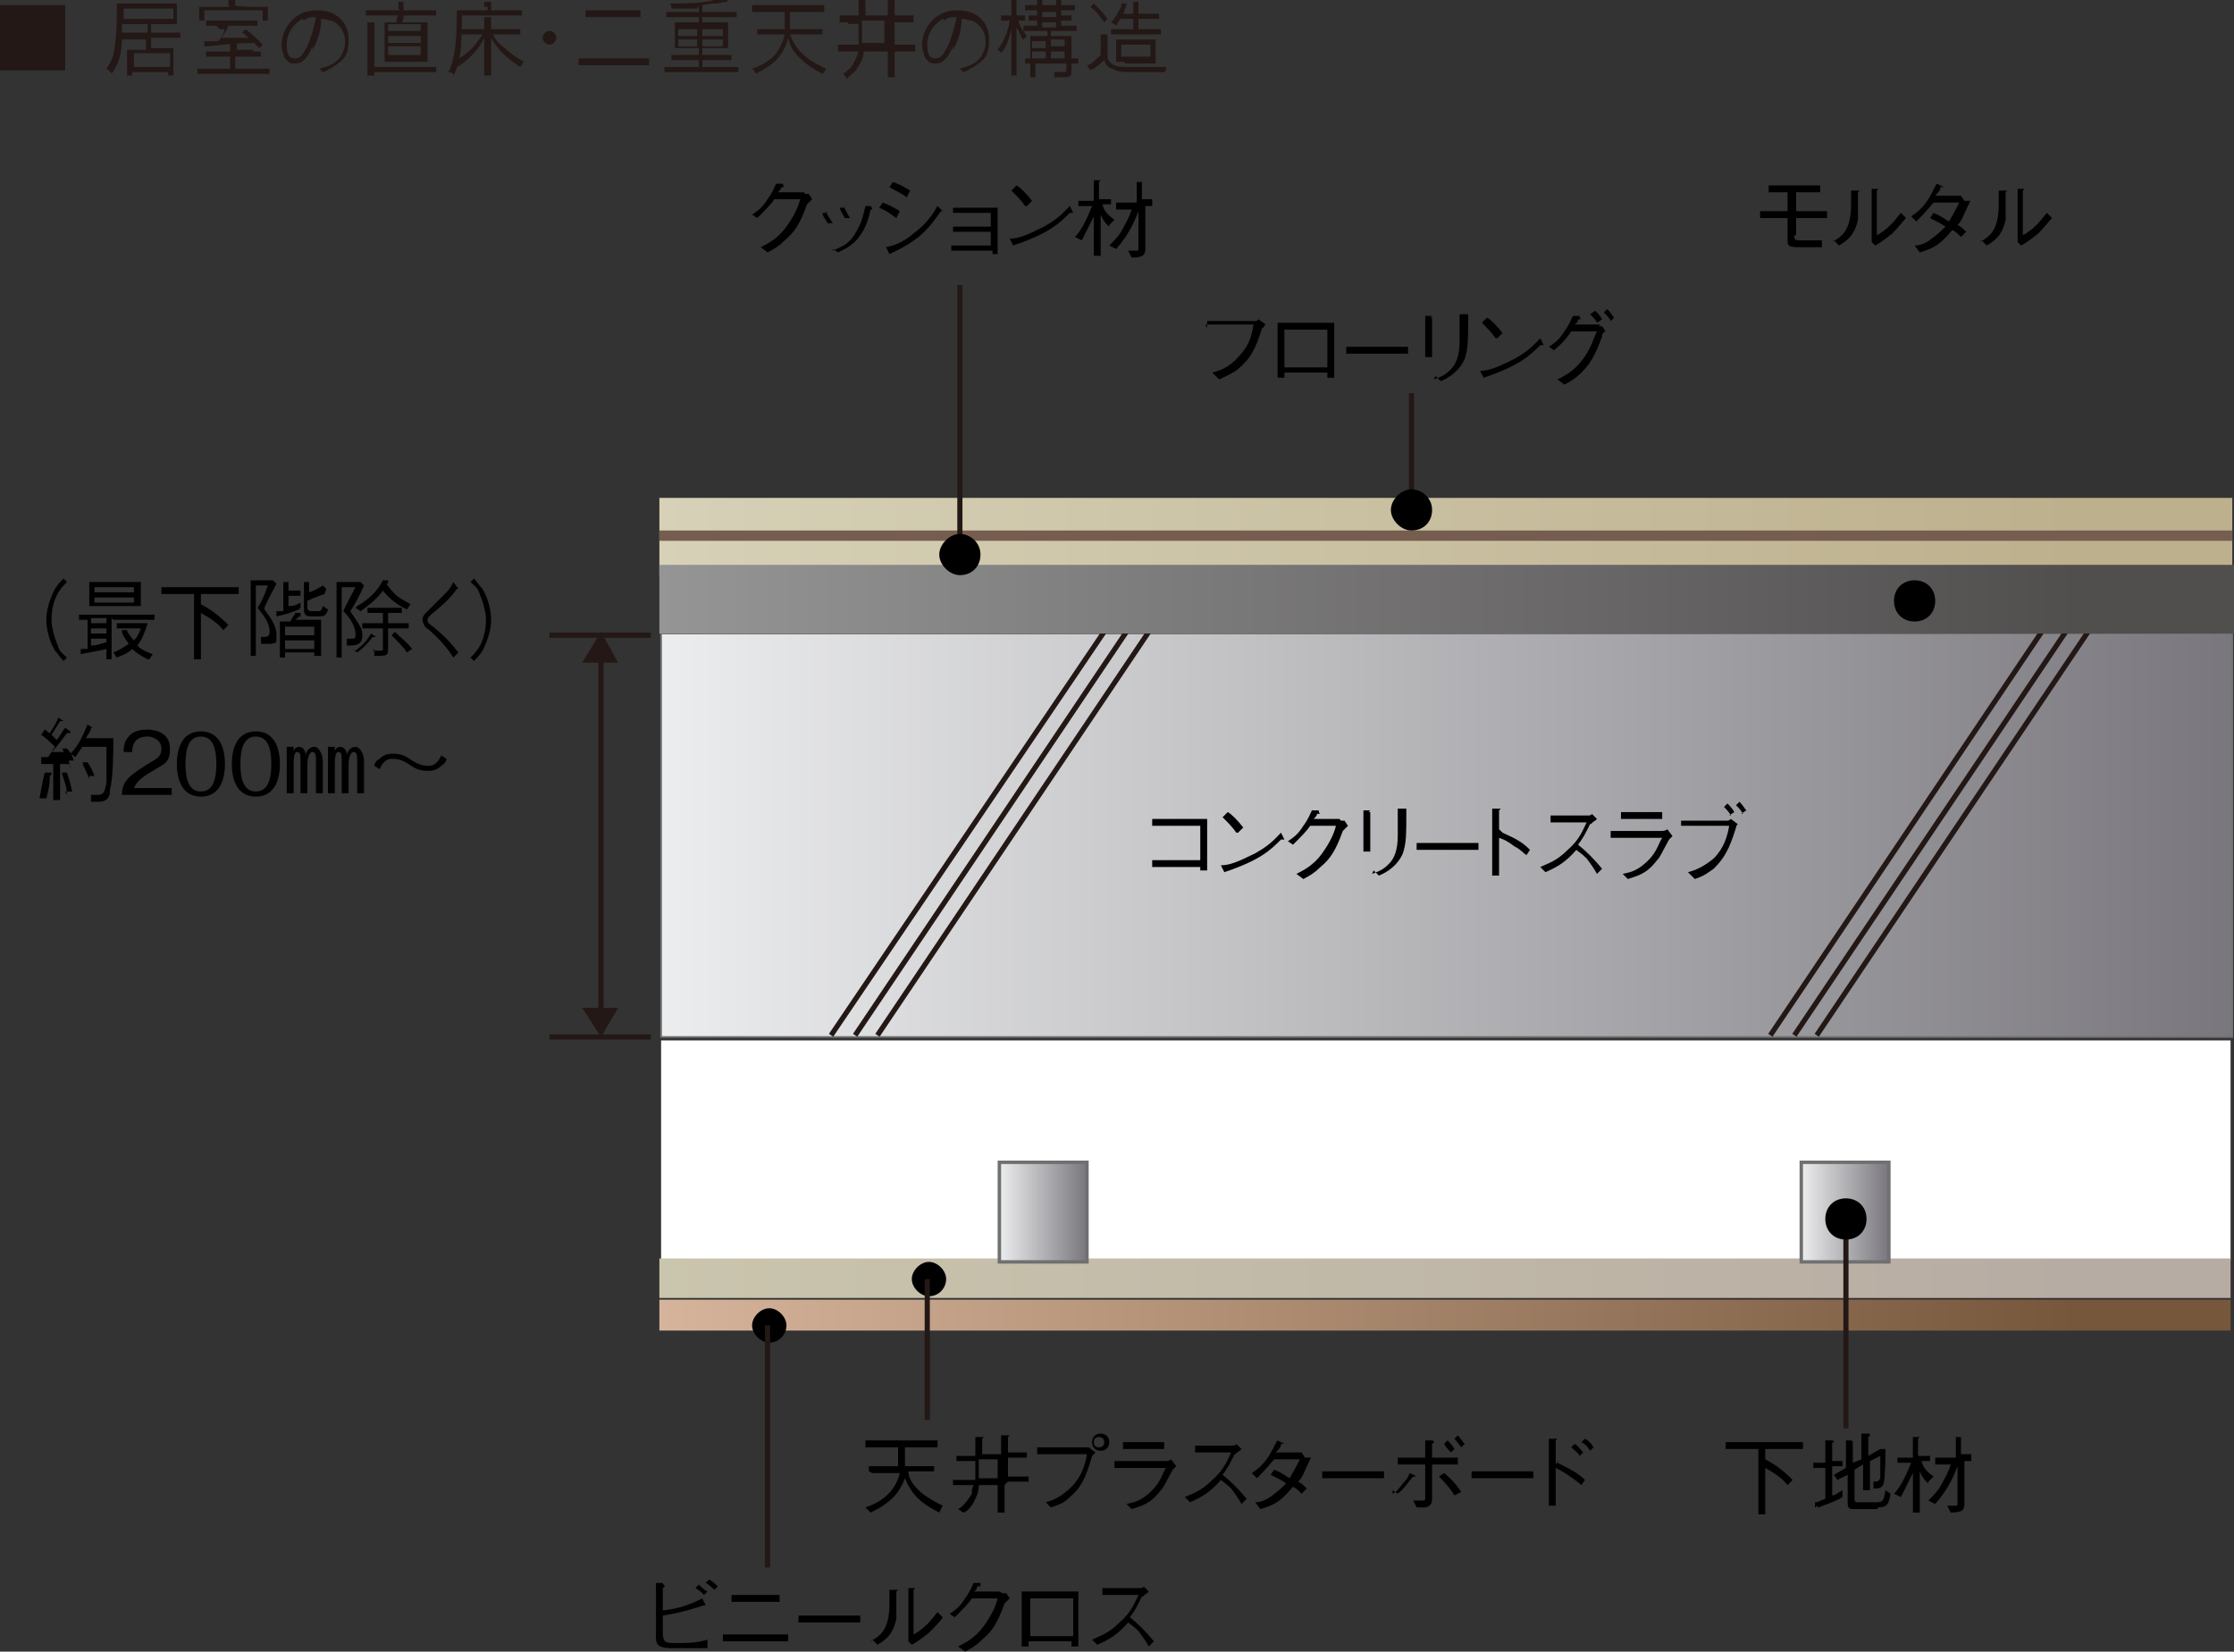 <?xml version="1.0" encoding="UTF-8"?>
<svg id="_レイヤー_1" data-name="レイヤー 1" xmlns="http://www.w3.org/2000/svg" version="1.1" xmlns:xlink="http://www.w3.org/1999/xlink" viewBox="0 0 130.1 96.2">
  <rect x="0" y="0" width="130.1" height="96.2" fill="#333333" stroke="none"/>
  <defs>
    <style>
      .cls-1 {
        fill: url(#linear-gradient);
      }

      .cls-1, .cls-2, .cls-3, .cls-4, .cls-5, .cls-6, .cls-7, .cls-8, .cls-9 {
        stroke-width: 0px;
      }

      .cls-2 {
        fill: #000;
      }

      .cls-3 {
        fill: url(#linear-gradient-6);
      }

      .cls-10 {
        stroke-miterlimit: 3.9;
        stroke-width: .3px;
      }

      .cls-10, .cls-11, .cls-12 {
        fill: none;
        stroke: #231815;
      }

      .cls-4 {
        fill: #755d4f;
      }

      .cls-5 {
        fill: #231815;
      }

      .cls-6 {
        fill: url(#linear-gradient-2);
      }

      .cls-13 {
        fill: url(#linear-gradient-4);
      }

      .cls-13, .cls-14 {
        stroke-width: .2px;
      }

      .cls-13, .cls-14, .cls-15 {
        stroke: #717071;
      }

      .cls-7 {
        fill: url(#linear-gradient-7);
      }

      .cls-8 {
        fill: #fff;
      }

      .cls-9 {
        fill: #231815;
      }

      .cls-14 {
        fill: url(#linear-gradient-3);
      }

      .cls-11 {
        stroke-width: .3px;
      }

      .cls-15 {
        fill: url(#linear-gradient-5);
        stroke-width: .1px;
      }

      .cls-12 {
        stroke-width: .4px;
      }
    </style>
    <linearGradient id="linear-gradient" x1="38.4" y1="76.6" x2="129.9" y2="76.6" gradientUnits="userSpaceOnUse">
      <stop offset="0" stop-color="#d6b49b"/>
      <stop offset=".9" stop-color="#76573c"/>
    </linearGradient>
    <linearGradient id="linear-gradient-2" x1="38.4" y1="74.5" x2="129.9" y2="74.5" gradientUnits="userSpaceOnUse">
      <stop offset="0" stop-color="#cac5ad"/>
      <stop offset=".9" stop-color="#b7aca3"/>
    </linearGradient>
    <linearGradient id="linear-gradient-3" x1="104.9" y1="70.5" x2="110" y2="70.5" gradientUnits="userSpaceOnUse">
      <stop offset="0" stop-color="#ecedee"/>
      <stop offset="1" stop-color="#79777d"/>
    </linearGradient>
    <linearGradient id="linear-gradient-4" x1="58.2" x2="63.3" xlink:href="#linear-gradient-3"/>
    <linearGradient id="linear-gradient-5" x1="38.5" y1="48.7" x2="130" y2="48.7" xlink:href="#linear-gradient-3"/>
    <linearGradient id="linear-gradient-6" x1="38.4" y1="31.2" x2="130" y2="31.2" gradientUnits="userSpaceOnUse">
      <stop offset="0" stop-color="#d6d1b7"/>
      <stop offset=".9" stop-color="#bdb08d"/>
    </linearGradient>
    <linearGradient id="linear-gradient-7" x1="38.4" y1="34.9" x2="130.1" y2="34.9" gradientUnits="userSpaceOnUse">
      <stop offset="0" stop-color="#959596"/>
      <stop offset=".9" stop-color="#514e4e"/>
    </linearGradient>
  </defs>
  <g>
    <path class="cls-9" d="M3.8.3v3.8H0V.3h3.8Z"/>
    <path class="cls-9" d="M7.1,2.2c0,1-.2,1.5-.6,2.1,0-.1-.2-.2-.3-.3.2-.3.3-.5.4-.8.1-.5.2-1.2.2-2.4s0-.4,0-.6c.2,0,.3,0,.6,0h2.4c.2,0,.4,0,.5,0,0,.1,0,.2,0,.4v.5c0,.2,0,.2,0,.3-.2,0-.3,0-.5,0h-1v.5h1.2c.2,0,.3,0,.5,0v.3c-.2,0-.3,0-.5,0h-1.2v.6h.9c.2,0,.3,0,.4,0,0,.1,0,.3,0,.4v.7c0,.2,0,.3,0,.5h-.3v-.2h-2.1v.2h-.3c0-.1,0-.2,0-.4v-.7c0-.2,0-.3,0-.4.1,0,.2,0,.4,0h.7v-.6h-1.5ZM8.6,1.4h-1.5c0,.3,0,.4,0,.5h1.5v-.5ZM10.1,1.1v-.6h-2.9v.6h2.9ZM7.8,3.9h2.1v-.8h-2.1v.8Z"/>
    <path class="cls-9" d="M14.7,3c.3,0,.4,0,.5,0v.3c-.1,0-.3,0-.5,0h-1v.7h1.4c.3,0,.5,0,.6,0v.3c-.2,0-.3,0-.6,0h-3c-.3,0-.4,0-.6,0v-.3c.2,0,.3,0,.6,0h1.3v-.7h-.9c-.2,0-.4,0-.5,0v-.3c.1,0,.2,0,.5,0h.9c0-.2,0-.3,0-.5h.4c0,.1,0,.2,0,.4h0c0,0,1,0,1,0ZM13.3.3c0-.1,0-.2,0-.3h.4c0,.1,0,.2,0,.3h0c0,.1,1.3.1,1.3.1.3,0,.5,0,.6,0,0,.1,0,.2,0,.3v.2c0,.1,0,.2,0,.3h-.3v-.6h-3.4v.6h-.3s0,0,0,0c0,0,0-.2,0-.2v-.3c0-.1,0-.2,0-.3.1,0,.3,0,.6,0h1.2ZM12.6,1.5c-.3,0-.4,0-.6,0v-.3c.1,0,.3,0,.5,0h1.9c.3,0,.4,0,.6,0v.3c-.1,0-.3,0-.5,0h-1.2c-.1.3-.2.4-.4.7.6,0,.9,0,1.6,0-.2-.1-.2-.2-.4-.3l.2-.2c.4.3.6.5,1,.9l-.2.2c-.2-.2-.2-.2-.3-.3-.9,0-1.8.1-2.7.2,0,0-.1,0-.2,0v-.3c0,0,.1,0,.2,0,.1,0,.3,0,.6,0,.2-.2.3-.4.4-.7h-.3Z"/>
    <path class="cls-9" d="M18.2,2.7c-.3.7-.6,1-1,1s-.4-.1-.6-.3c-.1-.2-.2-.5-.2-.8,0-.6.3-1.2.8-1.6.4-.3.8-.4,1.3-.4,1.1,0,1.8.7,1.8,1.7s-.3,1.2-.9,1.6c-.2.1-.5.3-.6.3s0,0,0,0c0,0-.1-.1-.2-.2.4-.1.6-.2.8-.3.5-.3.7-.8.7-1.3s-.3-1-.8-1.2c-.2,0-.3-.1-.6-.1,0,.7-.2,1.3-.5,1.8ZM17.6,1.1c-.5.3-.9.8-.9,1.5s.2.8.5.8.4-.2.7-.7c.2-.5.4-1.1.5-1.7-.3,0-.5,0-.7.2Z"/>
    <path class="cls-9" d="M23.2.5c0-.2,0-.3,0-.4h.3c0,0,0,.1,0,.3,0,0,0,0,0,.2h1.4c.2,0,.4,0,.5,0v.3c-.1,0-.3,0-.5,0h-1.4c0,.2,0,.2-.1.4h1c.3,0,.4,0,.5,0,0,.1,0,.3,0,.5v1.3c0,.2,0,.4,0,.5-.2,0-.3,0-.5,0h-1.4c-.3,0-.4,0-.6,0,0-.1,0-.3,0-.5v-1.3c0-.3,0-.4,0-.5.2,0,.3,0,.6,0h.1c0-.2,0-.3.1-.4h-1.4c-.2,0-.3,0-.5,0v-.3c.2,0,.3,0,.5,0h1.5ZM24.9,3.9c.2,0,.3,0,.5,0v.3c-.2,0-.3,0-.5,0h-3.1v.2h-.4c0-.2,0-.3,0-.6V1.8c0-.2,0-.4,0-.5h.4c0,.1,0,.3,0,.5v2.1h3.1ZM22.6,1.8h1.9v-.4h-1.9v.4ZM22.6,2.5h1.9v-.4h-1.9v.4ZM22.6,3.2h1.9v-.5h-1.9v.5Z"/>
    <path class="cls-9" d="M28.2.4c0-.2,0-.3,0-.3h.4c0,0,0,.2,0,.3v.2h1.3c.3,0,.4,0,.5,0v.3c-.2,0-.3,0-.5,0h-3c0,2-.1,2.8-.5,3.5,0-.1-.1-.2-.3-.2.2-.3.2-.5.3-.8.1-.5.2-1.2.2-2.2s0-.4,0-.6c.1,0,.3,0,.5,0h1.3v-.2ZM29.8,1.7c.2,0,.4,0,.5,0v.3c-.2,0-.3,0-.5,0h-1.1c.2.4.4.6.7.8.3.3.6.5,1.1.8-.1.1-.1.2-.2.3-.8-.5-1.3-1-1.7-1.7,0,.2,0,.4,0,.5v1.2c0,.2,0,.3,0,.5h-.4c0-.1,0-.3,0-.5v-1.2c0-.2,0-.2,0-.5-.2.4-.4.7-.7,1-.3.3-.5.5-.9.7,0-.1-.1-.2-.2-.3.4-.2.8-.5,1.1-.8.2-.2.4-.5.6-.8h-.8c-.2,0-.3,0-.5,0v-.3c.1,0,.2,0,.5,0h.9v-.3c0-.2,0-.3,0-.4h.4c0,0,0,.2,0,.4v.3h1.2Z"/>
    <path class="cls-9" d="M32.4,2.2c0,.2-.2.4-.4.4s-.4-.2-.4-.4.2-.4.4-.4.4.2.4.4Z"/>
    <path class="cls-9" d="M37.8,3.8c-.2,0-.3,0-.6,0h-2.9c-.3,0-.5,0-.6,0v-.4c.2,0,.3,0,.6,0h2.9c.3,0,.5,0,.6,0v.4ZM34.1.6c.2,0,.4,0,.6,0h2c.3,0,.5,0,.6,0v.4c-.2,0-.3,0-.6,0h-2c-.3,0-.5,0-.6,0v-.4Z"/>
    <path class="cls-9" d="M40.6.5q-.9,0-1.5,0c0-.1,0-.2-.1-.3.1,0,.2,0,.2,0,.7,0,1.7,0,2.4-.2.3,0,.4,0,.6-.2l.2.3s-.2,0-.6.1c-.2,0-.5,0-.9.1v.4h1.5c.2,0,.3,0,.5,0v.3c-.1,0-.3,0-.5,0h-1.5v.3h1.1c.2,0,.3,0,.4,0,0,.1,0,.2,0,.3v.9c0,.1,0,.2,0,.3-.1,0-.2,0-.4,0h-1.1v.4h1.2c.2,0,.3,0,.5,0v.3c-.2,0-.3,0-.5,0h-1.2v.4h1.6c.2,0,.3,0,.5,0v.3c-.1,0-.3,0-.5,0h-3.3c-.2,0-.3,0-.5,0v-.3c.1,0,.3,0,.5,0h1.5v-.4h-1.1c-.2,0-.4,0-.5,0v-.3c.1,0,.3,0,.5,0h1.1v-.4h-1c-.2,0-.3,0-.4,0,0-.1,0-.2,0-.3v-.9c0-.1,0-.2,0-.3.1,0,.2,0,.4,0h1v-.3h-1.4c-.2,0-.3,0-.5,0v-.3c.1,0,.3,0,.5,0h1.4v-.4ZM39.5,1.7v.4h1.1v-.4h-1.1ZM39.5,2.3v.4h1.1v-.4h-1.1ZM40.9,2.1h1.2v-.4h-1.2v.4ZM40.9,2.7h1.2v-.4h-1.2v.4Z"/>
    <path class="cls-9" d="M46,2c.2.5.4.8.7,1.1.4.4.8.6,1.4.9,0,.1-.1.2-.2.3-.6-.3-1-.6-1.4-1-.3-.3-.5-.6-.6-1.1-.1.5-.4,1-.7,1.3-.3.3-.6.5-1.2.8,0-.1-.1-.2-.2-.3.6-.2,1.1-.5,1.4-.9.2-.3.4-.6.5-1.1h-1.1c-.2,0-.4,0-.5,0v-.3c.1,0,.3,0,.5,0h1.1q0-.4,0-1h-1.4c-.2,0-.4,0-.5,0v-.4c.1,0,.3,0,.5,0h3.2c.2,0,.4,0,.5,0v.4c-.1,0-.3,0-.5,0h-1.5c0,.5,0,.7,0,1h1.4c.2,0,.4,0,.5,0v.3c-.2,0-.3,0-.5,0h-1.3Z"/>
    <path class="cls-9" d="M49.4,1.3c-.3,0-.4,0-.5,0v-.4c.2,0,.3,0,.5,0h.6v-.4c0-.2,0-.3,0-.5h.4c0,.1,0,.2,0,.5v.4h1.3v-.4c0-.2,0-.4,0-.5h.4c0,.1,0,.3,0,.5v.4h.6c.2,0,.3,0,.5,0v.4c-.1,0-.3,0-.5,0h-.6v1.3h.7c.2,0,.4,0,.5,0v.4c-.2,0-.3,0-.5,0h-.7v1c0,.2,0,.4,0,.5h-.4c0-.1,0-.3,0-.5v-1h-1.4c0,.4-.2.7-.4,1-.1.2-.3.3-.6.6,0-.1-.1-.2-.2-.3.3-.2.5-.4.6-.6.1-.2.2-.4.3-.7h-.7c-.2,0-.3,0-.5,0v-.4c.1,0,.3,0,.5,0h.7c0-.3,0-.6,0-.9v-.3h-.6ZM50.2,1.6c0,.3,0,.6,0,.9h1.3v-1.3h-1.3v.3Z"/>
    <path class="cls-9" d="M55.5,2.7c-.3.7-.6,1-1,1s-.4-.1-.6-.3c-.1-.2-.2-.5-.2-.8,0-.6.3-1.2.8-1.6.4-.3.8-.4,1.3-.4,1.1,0,1.8.7,1.8,1.7s-.3,1.2-.9,1.6c-.2.1-.5.3-.6.3s0,0,0,0c0,0-.1-.1-.2-.2.4-.1.6-.2.8-.3.5-.3.7-.8.7-1.3s-.3-1-.8-1.2c-.2,0-.3-.1-.6-.1,0,.7-.2,1.3-.5,1.8ZM54.9,1.1c-.5.3-.9.8-.9,1.5s.2.8.5.8.4-.2.7-.7c.2-.5.4-1.1.5-1.7-.3,0-.5,0-.7.2Z"/>
    <path class="cls-9" d="M59.3,1.2c.1.4.3.6.5.9,0,0-.1.1-.2.2-.2-.2-.2-.4-.4-.7,0,.2,0,.5,0,.7v1.5c0,.3,0,.4,0,.6h-.3c0-.1,0-.3,0-.6v-1.3c0-.2,0-.5,0-.8-.2.8-.3,1-.6,1.4,0,0,0-.1-.2-.2.3-.4.6-1,.7-1.7h-.2c-.1,0-.3,0-.3,0v-.3c0,0,.2,0,.3,0h.3v-.5c0-.3,0-.4,0-.5h.3c0,.1,0,.3,0,.5v.5h.2c.1,0,.2,0,.3,0v.3c-.1,0-.2,0-.3,0h-.2ZM60.1,1.8c-.2,0-.3,0-.5,0v-.3c.1,0,.2,0,.5,0h.3v-.3h-.1c-.2,0-.3,0-.4,0v-.3c.1,0,.2,0,.4,0h.1v-.3h-.3c-.2,0-.3,0-.4,0v-.3c.1,0,.2,0,.4,0h.3c0-.2,0-.3,0-.4h.3c0,.1,0,.2,0,.4h.8c0-.3,0-.3,0-.4h.3c0,.1,0,.2,0,.4h.4c.2,0,.3,0,.4,0v.3c-.1,0-.2,0-.4,0h-.4v.3h.2c.2,0,.3,0,.4,0v.3c-.1,0-.2,0-.4,0h-.2v.3h.4c.2,0,.3,0,.5,0v.3c-.1,0-.2,0-.5,0h-1v.3h.7c.2,0,.3,0,.5,0,0,.1,0,.2,0,.5v.8h0c.2,0,.2,0,.4,0v.3c-.1,0-.2,0-.4,0h0v.4c0,.3,0,.4-.5.4s-.3,0-.5,0c0,0,0-.2,0-.3.2,0,.4,0,.5,0s.2,0,.2-.1v-.4h-1.8v.3c0,.3,0,.4,0,.5h-.3c0-.2,0-.3,0-.5v-.3c-.1,0-.2,0-.3,0v-.3c0,0,.2,0,.3,0v-.8c0-.2,0-.3,0-.5.1,0,.3,0,.5,0h.5v-.3h-.8ZM60.9,2.4h-.8v.4h.8v-.4ZM60.9,3h-.8v.4h.8v-.4ZM61.5,1v-.3h-.8v.3h.8ZM61.5,1.6v-.3h-.8v.3h.8ZM62,2.7v-.4h-.8v.4h.8ZM62,3.4v-.4h-.8v.4h.8Z"/>
    <path class="cls-9" d="M63.4,2c.1,0,.2,0,.4,0h.3c.1,0,.2,0,.4,0,0,.2,0,.3,0,.5v.9c.1.2.2.3.4.4.2.1.5.1,1.1.1.9,0,1.5,0,1.9,0,0,.2,0,.2-.1.3-.5,0-1.1,0-1.6,0-.8,0-1.1,0-1.4-.2-.2,0-.4-.2-.5-.5-.2.2-.3.3-.6.5,0,0-.1,0-.2.1l-.2-.3c.2,0,.5-.3.8-.6v-1.2h-.3c-.2,0-.2,0-.4,0v-.3ZM63.7.2c.3.3.5.5.8.9l-.2.2c-.3-.4-.4-.6-.8-.9l.2-.2ZM65.3,1c-.1.2-.2.3-.3.5,0,0-.1-.1-.3-.2.3-.3.4-.6.6-.9,0-.1,0-.1,0-.2h.3q0,.2-.1.3c0,.1,0,.2-.1.3h.6v-.2c0-.3,0-.4,0-.5h.3c0,.1,0,.2,0,.5v.2h.7c.2,0,.3,0,.5,0v.3c-.1,0-.2,0-.5,0h-.7v.6h.9c.2,0,.3,0,.4,0v.3c-.1,0-.3,0-.4,0h-2.1c-.2,0-.3,0-.4,0v-.3c.1,0,.2,0,.4,0h.9v-.6h-.8ZM65.5,3.6c-.2,0-.3,0-.5,0,0-.1,0-.2,0-.5v-.4c0-.2,0-.3,0-.4.2,0,.3,0,.5,0h1.3c.2,0,.3,0,.5,0,0,.1,0,.2,0,.5v.4c0,.3,0,.4,0,.5-.2,0-.3,0-.5,0h-1.3ZM65.3,3.3h1.7v-.7h-1.7v.7Z"/>
  </g>
  <g>
    <path class="cls-2" d="M3.9,33.9c-.2.2-.3.3-.5.6-.3.5-.4,1.1-.4,1.6s.2,1.1.4,1.6c.1.3.3.4.5.6l-.2.2c-.2-.2-.3-.4-.5-.6-.3-.5-.5-1.2-.5-1.8s.2-1.2.5-1.8c.2-.3.3-.4.5-.6l.2.2Z"/>
    <path class="cls-2" d="M6.5,36v2.4h-.3v-.6c-.4.1-1,.2-1.5.3,0,0,0,.1,0,.1s0,0,0-.1v-.3s.2,0,.4,0v-1.7h-.5v-.3h4.4v.3h-2.4ZM5.2,35.3v-1.4h3v1.4h-3ZM6.2,36h-.9v.3h.9v-.3ZM6.2,36.6h-.9v.3h.9v-.3ZM6.2,37.2h-.9v.4c.3,0,.6-.1.9-.2v-.3ZM7.8,34.2h-2.3v.3h2.3v-.3ZM7.8,34.8h-2.3v.3h2.3v-.3ZM8.6,38.4c-.4-.2-.7-.4-.9-.6-.3.3-.7.4-.9.5l-.2-.3c.3-.1.6-.3.9-.5-.2-.3-.4-.5-.4-.8h.3c0,.1.2.4.4.6.2-.2.3-.4.4-.7h-1.4v-.3h1.8c-.2.6-.3.9-.6,1.3.3.3.6.4.9.5l-.2.3Z"/>
    <path class="cls-2" d="M11.7,34.5v.7c.6.3,1.1.7,1.6,1.2l-.3.3c-.4-.5-.8-.7-1.3-1v2.7h-.4v-3.8h-1.9v-.4h4.5v.4h-2.2Z"/>
    <path class="cls-2" d="M15.4,35.5c.3.4.7.9.7,1.5s0,.4-.3.5c-.1,0-.4,0-.6,0v-.4s.1,0,.2,0c.3,0,.3-.2.3-.3,0-.5-.3-.9-.7-1.4.2-.3.4-.7.6-1.3h-.7v4.1h-.3v-4.4h1.3l.2.2c-.3.6-.5.9-.7,1.4ZM17.4,35.5c-.5.2-.8.3-1.3.4,0,0,0,.1,0,.1s0,0,0,0v-.4s0,0,.4,0v-1.7h.3c0,0,.1,0,.1,0s0,0-.1,0v.5h.7v.3h-.7v.6c.4,0,.5-.1.7-.2v.3ZM18.3,38.3v-.3h-1.7v.3h-.3v-2.1h.6c.1-.2.2-.3.3-.5h.3c0,.1,0,.1,0,.2s0,0-.1,0c0,.1-.1.1-.2.2h1.5v2.1h-.4ZM18.3,36.5h-1.7v.5h1.7v-.5ZM18.3,37.3h-1.7v.5h1.7v-.5ZM18.9,34.6s0,0,0,0c-.3.1-.6.2-1,.4v.3c0,.2,0,.3.3.3h.2c.3,0,.3,0,.4-.3l.3.2c-.1.4-.3.4-.5.4h-.4c-.3,0-.5,0-.5-.4v-1.6h.3c0,0,0,0,0,0s0,0,0,0v.6c.3-.1.5-.2.8-.4l.2.2s0,0,0,0,0,0,0,0Z"/>
    <path class="cls-2" d="M19.6,38.3v-4.4h1.4l.2.2c-.3.7-.6,1.2-.8,1.5,0,0,.2.3.4.6.2.3.3.5.3.8,0,.6-.4.6-.9.6v-.4s.1,0,.2,0c.3,0,.3,0,.3-.3,0-.3-.2-.8-.7-1.3.1-.3.4-.8.7-1.4h-.8v4.1h-.4ZM20.7,37.9c.4-.3.7-.6.9-1l.3.2c0,0,0,0,0,0,0,0-.1,0-.2,0-.3.4-.6.7-.9.9l-.3-.2ZM20.8,35.3c.7-.4,1.2-.9,1.5-1.5h.3c0,.1,0,.1,0,.2,0,0,0,0-.1,0,.2.3.4.5.6.7.4.3.7.4.8.5l-.2.3c-.6-.3-1-.6-1.4-1.1-.2.3-.6.7-1.3,1.2l-.3-.2ZM21.7,37.9c.2,0,.3,0,.4,0,.2,0,.2,0,.2-.2v-1.1h-1.2v-.3h1.2v-.6h-.9v-.3h2v.3h-.8v.6h1.2v.3h-1.2v1.1c0,.5,0,.5-.8.5v-.4ZM23.1,36.9c.3.3.6.5.9.9l-.3.2c-.2-.3-.5-.6-.9-1l.2-.2Z"/>
    <path class="cls-2" d="M26.6,34.3c-.4.6-.9,1-1.5,1.5-.1.1-.2.2-.2.3,0,.1,0,.2.2.3,0,0,.6.5.9.8.4.4.5.6.7.8l-.3.3c-.2-.3-.5-.8-1.4-1.6,0,0-.3-.2-.3-.3,0,0-.1-.2-.1-.3,0-.2.1-.3.3-.5.3-.3.8-.8,1.1-1.1.2-.2.3-.4.4-.6l.3.4Z"/>
    <path class="cls-2" d="M27.4,38.3c.2-.2.3-.3.5-.6.3-.5.4-1.1.4-1.6s-.2-1.1-.4-1.6c-.1-.3-.3-.4-.5-.6l.2-.2c.2.2.3.4.5.6.3.5.5,1.2.5,1.8s-.2,1.2-.5,1.8c-.2.3-.3.4-.5.6l-.2-.2Z"/>
  </g>
  <g>
    <rect class="cls-8" x="38.5" y="60.6" width="91.4" height="12.8"/>
    <rect class="cls-1" x="38.4" y="75.7" width="91.5" height="1.8"/>
    <g>
      <rect class="cls-6" x="38.4" y="73.3" width="91.5" height="2.3"/>
      <g>
        <path class="cls-12" d="M51.4,60.5"/>
        <path class="cls-12" d="M50.1,60.5"/>
        <path class="cls-12" d="M48.7,60.5"/>
      </g>
      <g>
        <path class="cls-12" d="M106.4,60.5"/>
        <path class="cls-12" d="M105.1,60.5"/>
        <path class="cls-12" d="M103.7,60.5"/>
      </g>
      <rect class="cls-14" x="104.9" y="67.7" width="5.1" height="5.8"/>
      <rect class="cls-13" x="58.2" y="67.7" width="5.1" height="5.8"/>
    </g>
  </g>
  <g>
    <path class="cls-2" d="M38.6,95.1c0,.6.2.6.8.6s1.2,0,1.8-.2v.5c-.5,0-.9,0-2,0s-1-.3-1-1v-2.8h.4c0,.1.1.1.1.2s0,0-.1.1v1.3c.9-.1,1.5-.3,2.3-.7l.2.4s0,0,0,0,0,0,0,0-.1,0-.1,0c-1.2.4-1.8.5-2.4.6v.8ZM41,92.9c-.1-.1-.3-.3-.5-.4l.2-.2c.1.1.3.3.5.4l-.2.2ZM41.6,92.6c-.1-.1-.3-.3-.5-.4l.2-.2c.2.1.4.3.5.4l-.2.2Z"/>
    <path class="cls-2" d="M42.1,95.2h3.8v.4h-3.8v-.4ZM42.6,93.3v-.4h2.8v.4h-2.8Z"/>
    <path class="cls-2" d="M46.5,94.5v-.4h3.6v.4h-3.6Z"/>
    <path class="cls-2" d="M50.7,95.6c.5-.3,1.1-.6,1.1-2.2s0-.6,0-.8h.4s.1,0,.1,0,0,0-.1.1c0,.9,0,1.2,0,1.6-.2.9-.6,1.2-1.1,1.5l-.3-.3ZM52.9,92.5h.4s0,0,0,0,0,0-.1.1v2.6c.2-.1.5-.3.8-.6.3-.3.5-.6.6-.7l.3.3c-.2.3-.4.5-.8.9-.5.4-.8.6-1,.7l-.2-.2v-3.1Z"/>
    <path class="cls-2" d="M58.4,92.8c0,0,.1,0,.2,0l.2.3c-.2.2-.2.2-.3.3-.4,1.1-.7,1.6-1.3,2.1-.3.3-.6.5-1,.7l-.4-.3c.4-.2,1-.5,1.5-1.2.5-.7.7-1.2.8-1.6h-1.5c-.2.3-.5.6-1,1.1l-.3-.2c.3-.2.6-.4.9-.9.3-.4.4-.7.5-.9h.4c0,.2,0,.2,0,.2,0,0,0,0-.2,0,0,.1,0,.2-.2.3h1.5Z"/>
    <path class="cls-2" d="M59.9,95.6v.3h-.4v-3.2h3.3v3.2h-.4v-.3h-2.5ZM62.5,93.1h-2.5v2.2h2.5v-2.2Z"/>
    <path class="cls-2" d="M66.8,92.8c-.2.1-.2.2-.3.2-.3.6-.4.8-.7,1.2.5.4.9.8,1.4,1.4l-.3.3c-.1-.2-.3-.5-.6-.9-.3-.3-.5-.4-.6-.5-.6.7-1.1,1-1.8,1.3l-.3-.3c.4-.2.9-.3,1.6-1,.7-.6.9-1.2,1.1-1.6h-2.1v-.4h2.2c0,0,.2,0,.2-.1l.3.3Z"/>
  </g>
  <path class="cls-2" d="M44.8,78.2c.6,0,1-.5,1-1s-.5-1-1-1-1,.5-1,1,.5,1,1,1Z"/>
  <line class="cls-10" x1="44.7" y1="77.2" x2="44.7" y2="91.3"/>
  <g>
    <path class="cls-2" d="M50.6,85.7v-.3h1.7c0-.2,0-.4,0-1.1h-1.9v-.4h4.2v.4h-1.9c0,.3,0,.8,0,1.1h1.7v.3h-1.5c0,.5.4.9.7,1.2.5.4.9.6,1.3.8l-.2.4c-1-.5-1.6-1-2-2-.2.5-.5,1.3-2,2l-.3-.3c.6-.2,1.7-.7,2-2h-1.6Z"/>
    <path class="cls-2" d="M58.5,86.5v1.6h-.4v-1.6h-1.1c0,.4-.1.6-.3,1-.2.4-.5.6-.6.6l-.3-.2c.2-.1.5-.4.8-.9,0-.2,0-.3.1-.5h-1.2v-.3h1.3c0,0,0-.2,0-.4v-.7h-1.1v-.3h1.1c0-.5,0-.7,0-1.1h.4c0,0,.1,0,.1,0s0,0-.1.1v.9h1.1v-1.1h.4s.1,0,.1,0,0,0-.1.1v.9h1.1v.3h-1.1v1.1h1.2v.3h-1.2ZM58.1,85h-1.1v.6c0,.2,0,.3,0,.5h1.1v-1.1Z"/>
    <path class="cls-2" d="M60.4,84.7v-.4h2.8s.1,0,.2,0l.4.3c-.1.1-.1.1-.2.2-.4,1.4-.7,1.9-1.3,2.4-.3.3-.5.4-1.1.6l-.3-.3c.4-.1.9-.3,1.5-.9s.8-1.3.9-1.9h-2.8ZM63.6,84c0-.3.2-.5.5-.5s.5.2.5.5-.2.5-.5.5-.5-.2-.5-.5ZM64.3,84c0-.2-.1-.3-.3-.3s-.3.1-.3.3.1.3.3.3.3-.1.3-.3Z"/>
    <path class="cls-2" d="M64.9,85.5v-.4h3s.2,0,.3-.1l.3.4c-.1.1-.1.1-.2.2-.5.9-.5,1-.7,1.2-.6.8-1.1.9-1.7,1.1l-.3-.3c.5-.1.9-.2,1.5-.8.5-.5.6-1,.8-1.3h-2.9ZM67.8,84.4h-2.4v-.4h2.4v.4Z"/>
    <path class="cls-2" d="M72.2,84.5c-.2.1-.2.2-.3.2-.3.6-.4.8-.7,1.2.5.4.9.8,1.4,1.4l-.3.3c-.1-.2-.3-.5-.6-.9-.3-.3-.5-.4-.6-.5-.6.7-1.1,1-1.8,1.3l-.3-.3c.4-.2.9-.3,1.6-1,.7-.6.9-1.2,1.1-1.6h-2.1v-.4h2.2c0,0,.2,0,.2-.1l.3.3Z"/>
    <path class="cls-2" d="M76.4,84.9c0,0-.1,0-.1.1-.4.8-.4,1-.7,1.3.2.1.3.2.5.4l-.3.3c-.2-.2-.3-.3-.5-.4-.2.2-.4.5-.8.8-.4.3-.8.4-1.1.5l-.3-.4c.3,0,.6-.1,1-.4.4-.3.6-.5.8-.7-.3-.2-.5-.3-.9-.5l.2-.3c.5.2.7.4.9.5.3-.5.5-.9.6-1.1h-1.5c-.5.6-.8.9-1,1.1l-.3-.3c.3-.2.6-.4,1-1,.3-.5.4-.8.5-.9l.4.2c0,0,0,0,0,0,0,0-.1,0-.2,0,0,.1,0,.2-.3.5h1.2c0,0,.2,0,.3,0l.2.3Z"/>
    <path class="cls-2" d="M77,86.1v-.4h3.6v.4h-3.6Z"/>
    <path class="cls-2" d="M81.1,87c.2-.1.3-.2.6-.6.3-.3.3-.4.4-.6l.4.2s0,0,0,0c0,0,0,0-.2,0-.2.2-.5.7-.9,1l-.3-.2ZM83,85.3h-1.6v-.4h1.6v-1h.4c0,0,.1,0,.1.1s0,0-.1.1v.8h1.5v.4h-1.5v1.9c0,.3,0,.5-.4.6-.1,0-.4,0-.5,0l-.2-.4c0,0,.3,0,.5,0s.2,0,.2-.2v-1.9ZM84.1,85.8c.5.4.8.8,1,1.1l-.4.2c-.3-.5-.7-.9-.9-1.1l.3-.2ZM84.5,84.6c0,0-.3-.3-.4-.5l.2-.2c.1.1.3.3.4.5l-.2.2ZM85.1,84.3c0,0-.3-.4-.4-.5l.2-.2c.1.1.3.4.4.5l-.2.2Z"/>
    <path class="cls-2" d="M85.7,86.1v-.4h3.6v.4h-3.6Z"/>
    <path class="cls-2" d="M90.7,85.2c.8.4,1.2.6,1.6,1l-.2.3c-.6-.5-1.1-.8-1.5-1v2.2h-.4v-3.9h.4s.1,0,.1,0,0,0-.1.1v1.4l.2-.3ZM92,84.8c-.1-.2-.4-.4-.5-.5l.2-.2c.2.1.4.4.5.5l-.2.2ZM92.6,84.5c-.1-.2-.3-.4-.5-.5l.2-.2c.2.1.4.3.5.5l-.2.2Z"/>
  </g>
  <path class="cls-2" d="M54.1,75.5c.6,0,1-.5,1-1s-.5-1-1-1-1,.5-1,1,.5,1,1,1Z"/>
  <line class="cls-10" x1="54" y1="74.5" x2="54" y2="82.7"/>
  <g>
    <path class="cls-2" d="M102.8,84.3v.7c.6.3,1.1.7,1.6,1.2l-.3.3c-.4-.5-.8-.7-1.3-1v2.7h-.4v-3.8h-1.9v-.4h4.5v.4h-2.2Z"/>
    <path class="cls-2" d="M105.8,87.7c0,0,0,.1-.1.1s0,0,0,0v-.3c.2,0,.3-.1.6-.2v-1.8h-.7v-.3h.7v-1.3h.4c0,0,.1,0,.1.1s0,0-.1,0v1.1h.6v.3h-.6v1.7c.2,0,.4-.2.6-.3v.4c-.5.3-.9.4-1.4.6ZM109.3,87.9h-1.2c-.4,0-.5,0-.5-.4v-1.6l-.6.3-.2-.3.7-.4v-1.6h.3c0,0,.1,0,.1.1s0,0,0,0v1.2l.5-.2v-1.5h.4c0,0,.1,0,.1.1s0,0-.1.1v1.1l.7-.4h.3c0,.5,0,1.5-.1,2-.1.3-.3.3-.6.3v-.4c.2,0,.3,0,.4-.2,0-.1,0-.6,0-1.3l-.6.3v1.7h-.4v-1.5l-.5.3v1.6c0,.3,0,.3.3.3h.9c.4,0,.5,0,.6-.7l.3.2c-.1.6-.2.8-.7.8Z"/>
    <path class="cls-2" d="M112.3,86.4c0,0-.3-.2-.5-.7v2.4h-.4v-2.3c-.2.4-.4.8-.7,1.4l-.4-.2c.3-.3.6-.8,1-1.8h-.8v-.3h.9v-1.2h.4s0,0,0,0c0,0-.1.1-.1.1v1h.7v.3h-.5c.1.4.3.6.7.9l-.3.3ZM114.4,85.1v2.5c0,.4-.2.5-.8.5l-.2-.4c.2,0,.3,0,.4,0,.2,0,.2,0,.2-.2v-2.1c-.2.5-.5,1.3-1.3,2.2l-.4-.2c.3-.3.6-.6.8-1,.2-.4.4-.7.5-1.1h-.9v-.4h1.2v-1.2h.4s0,0,0,0,0,0-.1,0v1h.6v.4h-.6Z"/>
  </g>
  <rect class="cls-15" x="38.5" y="36.9" width="91.5" height="23.5"/>
  <g>
    <line class="cls-11" x1="121.6" y1="36.8" x2="105.8" y2="60.3"/>
    <line class="cls-11" x1="120.3" y1="36.8" x2="104.5" y2="60.3"/>
    <line class="cls-11" x1="118.9" y1="36.8" x2="103.1" y2="60.3"/>
  </g>
  <g>
    <line class="cls-11" x1="66.9" y1="36.8" x2="51.1" y2="60.3"/>
    <line class="cls-11" x1="65.6" y1="36.8" x2="49.8" y2="60.3"/>
    <line class="cls-11" x1="64.3" y1="36.8" x2="48.4" y2="60.3"/>
  </g>
  <rect class="cls-3" x="38.4" y="29" width="91.6" height="4.5"/>
  <rect class="cls-4" x="38.4" y="30.9" width="91.6" height=".6"/>
  <rect class="cls-7" x="38.4" y="32.9" width="91.8" height="4"/>
  <g>
    <line class="cls-10" x1="35" y1="59" x2="35" y2="38.3"/>
    <polygon class="cls-5" points="36 38.6 35 36.8 33.9 38.6 36 38.6"/>
    <polygon class="cls-5" points="33.9 58.7 35 60.4 36 58.7 33.9 58.7"/>
  </g>
  <line class="cls-10" x1="37.9" y1="37" x2="32" y2="37"/>
  <line class="cls-10" x1="37.9" y1="60.4" x2="32" y2="60.4"/>
  <line class="cls-10" x1="82.2" y1="29.7" x2="82.2" y2="22.9"/>
  <g>
    <path class="cls-2" d="M104.5,13.7c0,.3,0,.3.5.3s.8,0,1.1,0v.4c-.3,0-.6,0-1.3,0s-.7-.1-.7-.5v-1.2h-1.6v-.4h1.6v-1.1h-1.1v-.4h3v.4h-1.4v1.1h1.8v.4h-1.8v1Z"/>
    <path class="cls-2" d="M106.7,14.1c.5-.3,1.1-.6,1.1-2.2s0-.6,0-.8h.4s.1,0,.1,0,0,0-.1.1c0,.9,0,1.2,0,1.6-.2.9-.6,1.2-1.1,1.5l-.3-.3ZM109,11h.4s0,0,0,0,0,0-.1.1v2.6c.2-.1.5-.3.8-.6.3-.3.5-.6.6-.7l.3.3c-.2.2-.4.5-.8.9-.5.4-.8.6-1,.7l-.2-.2v-3.1Z"/>
    <path class="cls-2" d="M114.8,11.7c0,0-.1,0-.1.1-.4.8-.4,1-.7,1.3.2.1.3.2.5.4l-.3.3c-.2-.2-.3-.3-.5-.4-.2.2-.4.5-.8.8-.4.3-.8.4-1.1.5l-.3-.4c.3,0,.6-.1,1-.4.4-.3.6-.5.8-.7-.3-.2-.5-.3-.9-.5l.2-.3c.5.2.7.4.9.5.3-.5.5-.9.6-1.1h-1.5c-.5.6-.8.9-1,1.1l-.3-.3c.3-.2.6-.4,1-1,.3-.5.4-.8.5-.9l.4.2c0,0,0,0,0,0,0,0-.1,0-.2,0,0,.1,0,.2-.3.5h1.2c0,0,.2,0,.3,0l.2.3Z"/>
    <path class="cls-2" d="M115.3,14.1c.5-.3,1.1-.6,1.1-2.2s0-.6,0-.8h.4s.1,0,.1,0,0,0-.1.1c0,.9,0,1.2,0,1.6-.2.9-.6,1.2-1.1,1.5l-.3-.3ZM117.5,11h.4s0,0,0,0,0,0-.1.1v2.6c.2-.1.5-.3.8-.6.3-.3.5-.6.6-.7l.3.3c-.2.2-.4.5-.8.9-.5.4-.8.6-1,.7l-.2-.2v-3.1Z"/>
  </g>
  <g>
    <path class="cls-2" d="M70.3,19.1v-.4h2.8s.1,0,.2-.1l.4.3c-.1.1-.1.2-.2.2-.4,1.3-.7,1.8-1.4,2.4-.4.3-.7.4-1.1.6l-.4-.4c.4-.1,1-.3,1.5-.9.7-.7.8-1.3.9-1.9h-2.8Z"/>
    <path class="cls-2" d="M74.8,21.7v.3h-.4v-3.2h3.3v3.2h-.4v-.3h-2.5ZM77.3,19.2h-2.5v2.2h2.5v-2.2Z"/>
    <path class="cls-2" d="M78.4,20.6v-.4h3.6v.4h-3.6Z"/>
    <path class="cls-2" d="M83.3,18.5s.1,0,.1,0,0,0,0,.1v2.2h-.4v-2.4h.4ZM83.5,22.1c.6-.2.8-.4,1-.6.3-.3.5-.8.5-1.6s0-.8,0-1c0-.2,0-.2,0-.6h.4s.1,0,.1,0,0,0,0,.1c0,1.4,0,1.9-.2,2.5-.3.7-.9,1.1-1.4,1.3l-.3-.3Z"/>
    <path class="cls-2" d="M89.7,20.1c-.6.6-1.2,1.2-3.3,1.9,0,0,0,.1,0,.1s0,0,0-.1l-.2-.4c.5,0,1-.2,2-.7.9-.5,1.2-.9,1.5-1.2l.2.4ZM87.1,19.7c-.2-.3-.5-.6-.8-.9l.3-.3c.2.1.6.5.9.9l-.3.3Z"/>
    <path class="cls-2" d="M93.1,19c0,0,0,0,.2,0l.2.3c-.2.1-.2.2-.2.3-.4,1.1-.7,1.6-1.2,2.1-.3.3-.6.5-1,.7l-.4-.3c.4-.2,1-.5,1.5-1.2.5-.7.6-1.2.8-1.6h-1.5c-.2.3-.4.6-1,1.1l-.3-.2c.3-.2.6-.4.9-.9.3-.4.4-.7.5-.9h.4c0,.2.1.2.1.2,0,0,0,0-.2,0,0,.2-.1.2-.2.3h1.5ZM92.9,18.1c.1.1.3.3.4.5l-.3.2c0-.1-.2-.3-.4-.5l.3-.2ZM93.6,18c.2.2.3.4.4.5l-.2.2c0-.1-.2-.3-.4-.5l.2-.2Z"/>
  </g>
  <path class="cls-2" d="M82.2,30.9c.7,0,1.2-.5,1.2-1.2s-.6-1.2-1.2-1.2-1.2.6-1.2,1.2.6,1.2,1.2,1.2Z"/>
  <line class="cls-10" x1="55.9" y1="32.3" x2="55.9" y2="16.6"/>
  <g>
    <path class="cls-2" d="M46.9,11.3c0,0,.1,0,.2,0l.2.3c-.2.2-.2.2-.3.3-.4,1.1-.7,1.6-1.3,2.1-.3.3-.6.5-1,.7l-.4-.3c.4-.2,1-.5,1.5-1.2.5-.7.7-1.2.8-1.6h-1.5c-.2.3-.5.6-1,1.1l-.3-.2c.3-.2.6-.4.9-.9.3-.4.4-.7.5-.9h.4c0,.2.1.2.1.2,0,0,0,0-.2,0,0,.1-.1.2-.2.3h1.5Z"/>
    <path class="cls-2" d="M48.1,12.3c0,.1.2.4.4.7h-.3c-.1-.2-.3-.4-.3-.6h.3ZM48.5,14.6c.4-.2.9-.3,1.3-1,.4-.6.5-1.2.6-1.6h.3c.1.1.1.2.1.2,0,0,0,0-.1,0-.1.5-.3,1.1-.6,1.5-.4.6-.9.8-1.3,1l-.3-.2ZM49.1,12c.1.1.2.4.4.7h-.3c-.1-.2-.3-.5-.3-.6h.3Z"/>
    <path class="cls-2" d="M51.4,11.8c.3.1.7.3,1,.5l-.2.4c-.3-.2-.5-.4-1-.6l.2-.3ZM54.8,12.3c-.3.4-.6.9-1.3,1.5-.8.6-1.3.8-1.7,1l-.2-.4c.4-.1.9-.2,1.6-.8.8-.6,1.1-1.1,1.4-1.6l.3.3ZM52,10.6c.3.1.7.3,1,.5l-.2.4c-.2-.2-.5-.3-1-.6l.2-.3Z"/>
    <path class="cls-2" d="M55.4,14.6v-.3h2.3v-.8h-2.2v-.3h2.2v-.8h-2.2v-.3h2.6v2.7h-.3v-.2h-2.3Z"/>
    <path class="cls-2" d="M62.3,12.4c-.6.6-1.2,1.2-3.3,1.9,0,0,0,.1,0,.1s0,0,0-.1l-.2-.4c.5,0,1-.2,2-.7.9-.5,1.2-.9,1.5-1.2l.2.4ZM59.7,12c-.2-.3-.5-.6-.8-.9l.3-.3c.2.1.6.5.9.9l-.3.3Z"/>
    <path class="cls-2" d="M64.6,13.2c0,0-.3-.2-.5-.7v2.4h-.4v-2.3c-.2.4-.4.8-.7,1.4l-.4-.2c.3-.3.6-.8,1-1.8h-.8v-.3h.9v-1.2h.4s0,0,0,0c0,0-.1.1-.1.1v1h.7v.3h-.5c.1.4.3.6.7.9l-.3.3ZM66.7,12v2.5c0,.4-.2.5-.8.5l-.2-.4c.2,0,.3,0,.4,0,.2,0,.2,0,.2-.2v-2.1c-.2.5-.5,1.3-1.3,2.2l-.4-.2c.3-.3.6-.6.8-1,.2-.4.4-.7.5-1.1h-.9v-.4h1.2v-1.2h.4s0,0,0,0,0,0-.1,0v1h.6v.4h-.6Z"/>
  </g>
  <path class="cls-2" d="M55.9,33.5c.7,0,1.2-.5,1.2-1.2s-.6-1.2-1.2-1.2-1.2.6-1.2,1.2.6,1.2,1.2,1.2Z"/>
  <g>
    <path class="cls-2" d="M4.1,44.8c0-.1,0-.2-.1-.3,0,0-.3,0-.5,0v2.1h-.4v-2.1c0,0-.4,0-.7,0,0,0,0,.1,0,.1s0,0,0-.1v-.4c0,0,.3,0,.4,0,0,0,0,0,.2-.3,0,0,.1-.2.2-.3-.2-.2-.5-.5-.8-.7l.2-.3c.1,0,.2.2.3.2.1-.2.3-.4.5-.9l.3.2s0,0,0,0c0,0-.1,0-.2,0-.2.3-.3.5-.5.8,0,0,.2.2.3.3.2-.2.3-.5.5-.7l.3.2s0,0,0,.1c0,0,0,0-.2,0-.6.8-.7.9-.9,1.1.3,0,.5,0,.7,0,0-.1,0-.1-.1-.2h.3c.2.2.3.4.4.7h-.3ZM2.9,45.2c0,.6-.1.9-.2,1.3h-.4c.1-.5.2-1.1.3-1.5h.4s0,0,0,.1,0,0,0,0ZM3.9,46.3c0-.5-.2-.9-.3-1.3h.3c.1.3.2.6.3,1.1h-.4ZM6.4,46.2c-.1.5-.5.5-.7.5s-.3,0-.4,0v-.4c.2,0,.2,0,.4,0,.4,0,.4-.3.5-.7,0-.7,0-1.4,0-2.1h-1.4c-.2.3-.3.4-.4.6l-.3-.2c.5-.5.7-1,1-1.7l.3.2s0,0,0,0c0,0-.1,0-.1,0,0,.2-.2.4-.3.6h1.6c0,.8,0,2.3-.2,3ZM5.2,45.4c-.1-.4-.3-.6-.4-1h.3c.2.3.3.5.4.8h-.3Z"/>
    <path class="cls-2" d="M7.1,46.3c0-.9.6-1.2,1.5-1.8.5-.3.8-.4.8-.9s-.5-.7-.8-.7c-.9,0-.9.7-.9.9h-.5c0-.2,0-.6.3-.9.3-.4.9-.4,1.1-.4.5,0,1.3.2,1.3,1.1s-.4.9-1,1.3c-.9.5-1,.8-1.1,1h2.2v.4h-2.8Z"/>
    <path class="cls-2" d="M11.7,46.4c-1.1,0-1.4-1-1.4-1.9s.3-1.9,1.4-1.9,1.4,1,1.4,1.9-.3,1.9-1.4,1.9ZM11.7,42.9c-.7,0-.9.7-.9,1.6s.2,1.6.9,1.6.9-.7.9-1.6-.2-1.6-.9-1.6Z"/>
    <path class="cls-2" d="M14.9,46.4c-1.1,0-1.4-1-1.4-1.9s.3-1.9,1.4-1.9,1.4,1,1.4,1.9-.3,1.9-1.4,1.9ZM14.9,42.9c-.7,0-.9.7-.9,1.6s.2,1.6.9,1.6.9-.7.9-1.6-.2-1.6-.9-1.6Z"/>
    <path class="cls-2" d="M17.1,43.8c0-.2.2-.3.3-.3.3,0,.4.3.4.5,0-.2.2-.5.5-.5s.5.5.5.8v1.9h-.4v-1.9c0-.2,0-.5-.2-.5s-.3.4-.3.7v1.7h-.4v-1.9c0-.3,0-.5-.2-.5-.2,0-.2.5-.2.7v1.7h-.4v-2.7h.4v.2ZM19.5,43.8c0-.2.2-.3.3-.3.3,0,.4.3.4.5,0-.2.2-.5.5-.5s.5.5.5.8v1.9h-.4v-1.9c0-.2,0-.5-.2-.5s-.3.4-.3.7v1.7h-.4v-1.9c0-.3,0-.5-.2-.5-.2,0-.2.5-.2.7v1.7h-.4v-2.7h.4v.2Z"/>
    <path class="cls-2" d="M26,44.2c0,.1-.1.3-.3.4-.3.3-.6.3-.8.3-.4,0-.7-.1-1.1-.4-.5-.3-.7-.3-1-.3-.4,0-.6.4-.7.6l-.3-.2c0-.1.1-.3.3-.4.3-.3.6-.3.8-.3.4,0,.7.1,1.1.4.5.3.7.3,1,.3.4,0,.6-.4.7-.6l.3.2Z"/>
  </g>
  <g>
    <line class="cls-2" x1="111.5" y1="15.4" x2="111.5" y2="34.4"/>
    <path class="cls-2" d="M111.5,36.2c.7,0,1.2-.5,1.2-1.2s-.5-1.2-1.2-1.2-1.2.5-1.2,1.2.5,1.2,1.2,1.2Z"/>
  </g>
  <g>
    <line class="cls-10" x1="107.5" y1="83.2" x2="107.5" y2="71.6"/>
    <path class="cls-2" d="M107.5,69.8c.7,0,1.2.5,1.2,1.2s-.5,1.2-1.2,1.2-1.2-.5-1.2-1.2.5-1.2,1.2-1.2Z"/>
  </g>
  <g>
    <path class="cls-2" d="M67.1,50.5v-.4h2.8v-2h-2.8v-.4h3.2v3h-.4v-.2h-2.8Z"/>
    <path class="cls-2" d="M74.6,48.9c-.6.6-1.2,1.2-3.3,1.9,0,0,0,.1,0,.1s0,0,0-.1l-.2-.4c.5,0,1-.2,2-.7.9-.5,1.2-.9,1.5-1.2l.2.4ZM72,48.5c-.2-.3-.5-.6-.8-.9l.3-.3c.2.1.6.5.9.9l-.3.3Z"/>
    <path class="cls-2" d="M78.1,47.8c0,0,.1,0,.2,0l.2.3c-.2.2-.2.2-.3.3-.4,1.1-.7,1.6-1.3,2.1-.3.3-.6.5-1,.7l-.4-.3c.4-.2,1-.5,1.5-1.2.5-.7.7-1.2.8-1.6h-1.5c-.2.3-.5.6-1,1.1l-.3-.2c.3-.2.6-.4.9-.9.3-.4.4-.7.5-.9h.4c0,.2.1.2.1.2,0,0,0,0-.2,0,0,.1-.1.2-.2.3h1.5Z"/>
    <path class="cls-2" d="M79.7,47.3s.1,0,.1,0,0,0,0,.1v2.2h-.4v-2.4h.4ZM79.9,50.9c.6-.2.8-.4,1-.6.3-.3.5-.8.5-1.6s0-.8,0-1c0-.2,0-.2,0-.6h.4s.1,0,.1,0,0,0,0,.1c0,1.4,0,1.9-.2,2.5-.3.7-.9,1.1-1.4,1.3l-.3-.3Z"/>
    <path class="cls-2" d="M82.5,49.5v-.4h3.6v.4h-3.6Z"/>
    <path class="cls-2" d="M87.5,48.5c.9.4,1.2.6,1.6,1l-.2.3c-.2-.1-.3-.3-.7-.5-.4-.3-.6-.4-.9-.5v2.2h-.4v-3.9h.4s.1,0,.1,0,0,0-.1.1v1.4-.3Z"/>
    <path class="cls-2" d="M92.9,47.8c-.2.1-.2.2-.3.2-.3.6-.4.8-.7,1.2.5.4.9.8,1.4,1.4l-.3.3c-.1-.2-.3-.5-.6-.9-.3-.3-.5-.4-.6-.5-.6.7-1.1,1-1.8,1.3l-.3-.3c.4-.2.9-.3,1.6-1,.7-.6.9-1.2,1.1-1.6h-2.1v-.4h2.2c0,0,.2,0,.2-.1l.3.3Z"/>
    <path class="cls-2" d="M93.8,48.8v-.4h3s.2,0,.3-.1l.3.4c-.1.1-.1.1-.2.2-.5.9-.5,1-.7,1.2-.6.8-1.1.9-1.7,1.1l-.3-.3c.5-.1.9-.2,1.5-.8.5-.5.6-1,.8-1.3h-2.9ZM96.8,47.7h-2.4v-.4h2.4v.4Z"/>
    <path class="cls-2" d="M97.9,48.1v-.3h2.7s.1,0,.2-.1l.4.3s-.1.1-.1.2c0,0,0,0,0,0-.4,1.3-.7,1.8-1.3,2.4-.3.2-.5.4-1.1.6l-.4-.4c.4-.1.9-.3,1.5-.8.6-.6.8-1.3.9-1.9h-2.7ZM100.8,47.5c-.1-.2-.3-.4-.4-.5l.2-.2c.1.1.3.3.4.5l-.3.2ZM101.5,47.4c-.1-.2-.3-.4-.4-.5l.2-.2c.2.2.3.4.4.5l-.3.2Z"/>
  </g>
</svg>